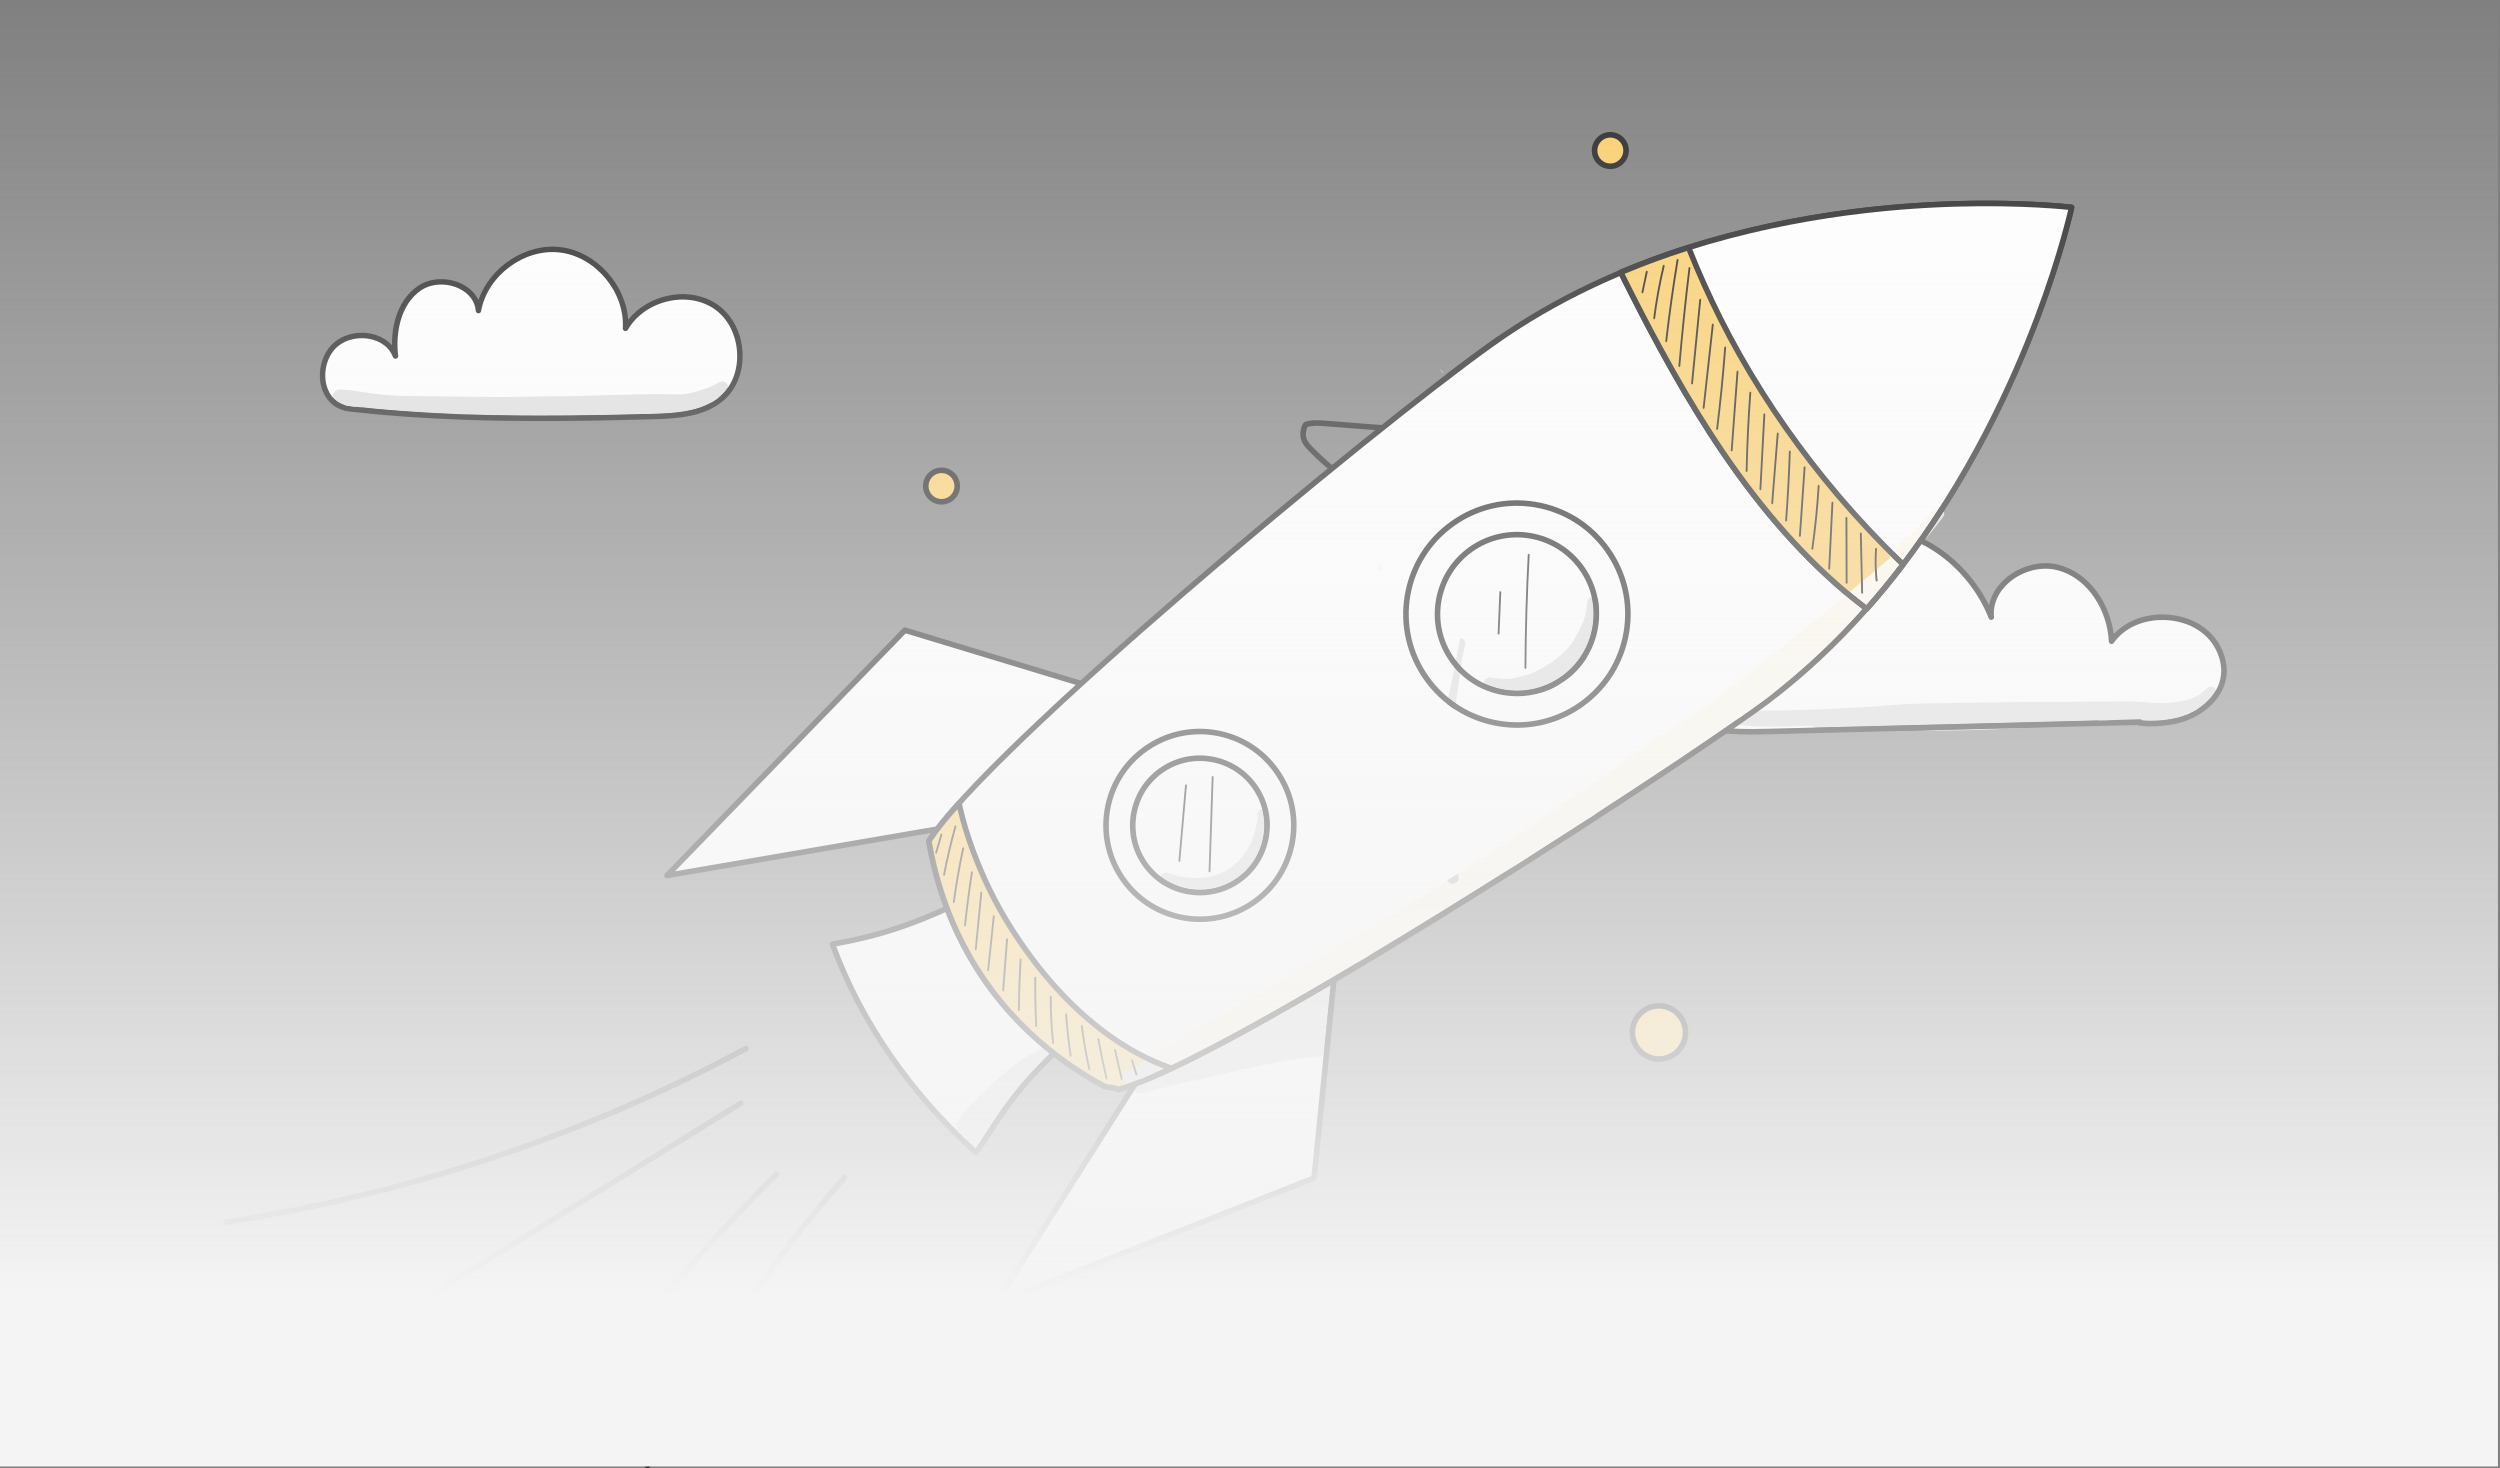 <?xml version="1.0" encoding="UTF-8"?> <svg xmlns="http://www.w3.org/2000/svg" width="378" height="222" viewBox="0 0 378 222" fill="none"><rect x="0" y="0" width="378" height="222" fill="#808080" stroke="none"/><path d="M97.902 222L97.704 221.951C97.499 221.842 97.42 221.587 97.528 221.38C105.786 205.757 115.836 191.059 127.398 177.694C127.549 177.518 127.816 177.498 127.993 177.651C128.169 177.804 128.189 178.07 128.036 178.247C116.517 191.564 106.504 206.209 98.276 221.775C98.2 221.918 98.053 222 97.902 222Z" fill="#292929"></path><path d="M87.385 213.695C87.302 213.695 87.219 213.67 87.145 213.619C86.953 213.487 86.905 213.223 87.038 213.031C95.901 200.236 106.013 188.208 117.095 177.279C117.262 177.116 117.528 177.118 117.693 177.283C117.857 177.45 117.855 177.717 117.688 177.881C106.644 188.772 96.565 200.761 87.733 213.512C87.651 213.631 87.519 213.695 87.385 213.695Z" fill="#292929"></path><path d="M34.246 185.207C34.041 185.207 33.862 185.058 33.829 184.848C33.794 184.618 33.951 184.402 34.182 184.367C61.684 180.107 88.07 171.29 112.608 158.159C112.814 158.049 113.07 158.126 113.181 158.332C113.291 158.538 113.213 158.794 113.007 158.904C88.385 172.08 61.908 180.928 34.311 185.202L34.246 185.207Z" fill="#292929"></path><path d="M36.954 213.695C36.812 213.695 36.675 213.624 36.594 213.495C36.471 213.296 36.533 213.036 36.731 212.913L111.782 166.45C111.98 166.326 112.24 166.388 112.364 166.587C112.487 166.785 112.425 167.045 112.227 167.168L37.176 213.632L36.954 213.695Z" fill="#292929"></path><path d="M139.972 73.491C139.972 72.174 141.039 71.107 142.355 71.107C143.671 71.107 144.739 72.174 144.739 73.491C144.739 74.807 143.671 75.873 142.355 75.873C141.039 75.873 139.972 74.807 139.972 73.491Z" fill="#FBCE6C"></path><path d="M142.356 71.53C141.274 71.53 140.395 72.41 140.395 73.491C140.395 74.571 141.274 75.451 142.356 75.451C143.437 75.451 144.316 74.571 144.316 73.491C144.316 72.41 143.437 71.53 142.356 71.53ZM142.356 76.296C140.809 76.296 139.55 75.037 139.55 73.491C139.55 71.943 140.809 70.685 142.356 70.685C143.903 70.685 145.161 71.943 145.161 73.491C145.161 75.037 143.903 76.296 142.356 76.296Z" fill="#292929"></path><path d="M241.097 22.761C241.097 21.445 242.163 20.378 243.478 20.378C244.795 20.378 245.863 21.445 245.863 22.761C245.863 24.077 244.795 25.144 243.478 25.144C242.163 25.144 241.097 24.077 241.097 22.761Z" fill="#FBCE6C"></path><path d="M243.48 20.801C242.399 20.801 241.52 21.68 241.52 22.761C241.52 23.842 242.399 24.722 243.48 24.722C244.562 24.722 245.442 23.842 245.442 22.761C245.442 21.68 244.562 20.801 243.48 20.801ZM243.48 25.567C241.934 25.567 240.675 24.308 240.675 22.761C240.675 21.214 241.934 19.956 243.48 19.956C245.028 19.956 246.286 21.214 246.286 22.761C246.286 24.308 245.028 25.567 243.48 25.567Z" fill="#292929"></path><path d="M246.819 156.104C246.819 153.885 248.617 152.087 250.836 152.087C253.055 152.087 254.853 153.885 254.853 156.104C254.853 158.323 253.055 160.121 250.836 160.121C248.617 160.121 246.819 158.323 246.819 156.104Z" fill="#FBCE6C"></path><path d="M250.837 152.51C248.855 152.51 247.242 154.122 247.242 156.105C247.242 158.087 248.855 159.699 250.837 159.699C252.819 159.699 254.431 158.087 254.431 156.105C254.431 154.122 252.819 152.51 250.837 152.51ZM250.837 160.545C248.388 160.545 246.397 158.553 246.397 156.105C246.397 153.656 248.388 151.665 250.837 151.665C253.284 151.665 255.276 153.656 255.276 156.105C255.276 158.553 253.284 160.545 250.837 160.545Z" fill="#292929"></path><path d="M323.567 109.189C304.753 109.664 285.94 110.138 267.126 110.612C261.911 110.744 256.153 110.695 252.224 107.326C247.763 103.502 247.716 95.796 252.129 91.938C256.542 88.081 264.362 88.994 267.742 93.762C267.633 86.051 275.547 79.637 283.42 79.93C291.292 80.222 298.239 86.118 301.082 93.316C300.527 88.471 306.368 84.542 311.181 85.806C315.993 87.07 319.062 92.082 319.269 96.952C322.804 91.917 331.803 92.173 335.056 97.401C335.922 98.79 336.404 100.438 336.237 102.056C335.882 105.509 332.633 108.131 329.191 108.96C325.749 109.789 322.133 109.214 323.567 109.189Z" fill="white"></path><path d="M258.917 89.955C256.432 89.955 254.114 90.764 252.407 92.256C250.4 94.01 249.257 96.697 249.272 99.627C249.286 102.57 250.461 105.259 252.499 107.005C256.218 110.192 261.534 110.331 267.116 110.19L323.43 108.77L323.56 108.767C323.685 108.759 323.821 108.829 323.9 108.93C324.833 109.014 326.956 109.063 329.092 108.549C332.081 107.828 335.46 105.475 335.817 102.012C335.965 100.58 335.567 99.021 334.698 97.623C333.243 95.287 330.458 93.84 327.25 93.75C324.043 93.665 321.192 94.949 319.615 97.195C319.511 97.343 319.325 97.409 319.15 97.358C318.977 97.307 318.855 97.151 318.847 96.97C318.661 92.592 315.931 87.491 311.073 86.215C308.674 85.584 305.806 86.318 303.768 88.083C302.115 89.516 301.288 91.406 301.501 93.267C301.525 93.478 301.389 93.674 301.184 93.726C300.978 93.776 300.766 93.669 300.688 93.471C297.744 86.015 290.637 80.621 283.404 80.352C279.362 80.198 275.155 81.879 272.126 84.839C269.526 87.38 268.12 90.546 268.165 93.755C268.167 93.94 268.05 94.106 267.874 94.163C267.698 94.22 267.505 94.158 267.398 94.006C265.859 91.836 263.27 90.39 260.292 90.037C259.831 89.982 259.371 89.955 258.917 89.955ZM264.795 111.069C260.036 111.069 255.337 110.551 251.948 107.647C249.725 105.741 248.442 102.819 248.426 99.631C248.411 96.455 249.659 93.535 251.851 91.62C254.05 89.698 257.161 88.815 260.392 89.198C263.18 89.527 265.659 90.756 267.361 92.618C267.621 89.577 269.078 86.637 271.536 84.235C274.727 81.116 279.176 79.347 283.435 79.507C290.444 79.768 297.332 84.616 300.74 91.506C301.036 90.012 301.89 88.592 303.215 87.445C305.458 85.502 308.626 84.698 311.288 85.397C316.148 86.675 319.038 91.451 319.601 95.871C321.411 93.914 324.203 92.813 327.272 92.905C330.767 93.003 333.81 94.599 335.415 97.177C336.383 98.733 336.825 100.481 336.657 102.099C336.258 105.971 332.559 108.583 329.29 109.37C327.067 109.906 323.954 109.954 323.108 109.624L267.138 111.034C266.359 111.055 265.576 111.069 264.795 111.069Z" fill="#292929"></path><path d="M291.763 110.486C290.97 110.486 290.176 110.481 289.383 110.473L305.972 110.055C305.817 110.063 305.662 110.071 305.507 110.08C300.929 110.352 296.347 110.486 291.763 110.486Z" fill="#DEDEDE"></path><path d="M274.257 110.01C274.158 109.942 274.078 109.85 274.018 109.747C273.01 109.778 272.001 109.806 270.992 109.822C269.904 109.852 268.813 109.881 267.723 109.881C266.195 109.881 264.668 109.825 263.151 109.637C263.141 109.638 263.132 109.638 263.124 109.638C263.055 109.638 262.989 109.632 262.924 109.621C263.865 108.966 264.723 108.362 265.49 107.816C265.667 107.689 265.844 107.561 266.021 107.434C266.511 107.447 267.003 107.452 267.494 107.452C270.096 107.452 272.701 107.295 275.302 107.239C277.799 107.095 280.299 107.01 282.796 106.855C284.952 106.709 287.105 106.492 289.266 106.408C295.43 106.272 301.596 106.197 307.762 106.115C308.702 106.129 309.642 106.134 310.582 106.134C312.366 106.134 314.15 106.115 315.934 106.095C317.718 106.076 319.501 106.058 321.284 106.058C321.572 106.058 321.861 106.058 322.149 106.059C323.706 106.064 325.254 106.32 326.807 106.32C327.038 106.32 327.268 106.315 327.499 106.301C329.129 106.256 330.927 105.83 331.735 105.464C332.975 104.85 332.908 104.705 333.787 104.042L333.801 104.027C333.944 103.877 334.128 103.809 334.312 103.809C334.639 103.809 334.966 104.021 335.064 104.346C334.353 105.607 333.224 106.631 331.963 107.377C331.54 107.583 331.096 107.76 330.641 107.912C330.638 107.958 330.631 108.004 330.62 108.049C330.111 108.26 329.596 108.427 329.093 108.549C327.681 108.889 326.274 108.983 325.213 108.983C324.67 108.983 324.217 108.957 323.901 108.929C323.826 108.834 323.7 108.765 323.581 108.765C323.575 108.765 323.568 108.766 323.561 108.766L323.431 108.77L318.73 108.888C318.266 108.886 317.802 108.881 317.338 108.877C317.337 108.893 317.337 108.908 317.336 108.923L274.257 110.01Z" fill="#DEDEDE"></path><path d="M289.382 110.474C287.549 110.455 285.715 110.415 283.882 110.353C280.815 110.25 277.737 110.382 274.676 110.132C274.668 110.133 274.659 110.133 274.651 110.133C274.5 110.133 274.366 110.086 274.255 110.01L317.334 108.923C317.323 109.092 317.259 109.256 317.13 109.378C316.925 109.602 316.618 109.598 316.337 109.607C315.398 109.652 314.459 109.697 313.52 109.739C311.004 109.842 308.486 109.925 305.971 110.056L289.382 110.474ZM324.552 109.588C324.419 109.588 324.29 109.567 324.171 109.493C323.935 109.363 323.824 109.109 323.828 108.859C323.364 108.869 322.918 108.873 322.499 108.876C321.699 108.888 320.899 108.893 320.099 108.893C319.642 108.893 319.185 108.891 318.728 108.888L323.429 108.77L323.559 108.767C323.566 108.767 323.573 108.766 323.579 108.766C323.698 108.766 323.824 108.834 323.899 108.93C324.215 108.958 324.668 108.983 325.212 108.983C326.273 108.983 327.679 108.889 329.092 108.549C329.595 108.427 330.109 108.26 330.618 108.049C330.581 108.191 330.496 108.324 330.351 108.427C330.023 108.652 329.588 108.683 329.215 108.815C328.342 109.037 327.465 109.251 326.572 109.371C326.06 109.44 325.547 109.503 325.034 109.55C324.876 109.557 324.711 109.588 324.552 109.588ZM331.961 107.378C333.222 106.631 334.351 105.607 335.063 104.346C335.083 104.413 335.093 104.486 335.091 104.563C335.087 105.05 334.612 105.324 334.321 105.66C333.661 106.384 332.855 106.944 331.961 107.378Z" fill="#292929"></path><path d="M223.658 215.03C234.455 215.197 245.259 214.934 256.034 214.242C257.434 214.152 258.872 214.045 260.131 213.426C263.319 211.86 264.049 206.959 261.609 204.377C259.169 201.795 254.465 202.084 252.179 204.803C251.963 200.815 248.868 196.901 244.884 196.625C242.335 196.448 239.841 197.725 238.069 199.566C236.297 201.407 235.158 203.764 234.249 206.152C233.945 204.454 232.23 203.274 230.512 203.114C228.794 202.955 227.103 203.614 225.59 204.442C223.531 205.571 221.566 207.163 220.796 209.381C220.026 211.598 220.844 214.987 223.658 215.03Z" fill="white"></path><path d="M223.665 214.607C234.405 214.774 245.287 214.509 256.007 213.82C257.282 213.739 258.726 213.646 259.944 213.047C261.29 212.386 262.237 211.037 262.541 209.345C262.861 207.574 262.398 205.825 261.302 204.667C260.266 203.57 258.695 202.971 257.003 203.018C255.224 203.069 253.542 203.838 252.501 205.074C252.39 205.208 252.209 205.258 252.045 205.203C251.88 205.148 251.766 204.998 251.756 204.826C251.539 200.784 248.442 197.294 244.855 197.046C242.641 196.892 240.216 197.943 238.373 199.859C236.501 201.804 235.397 204.324 234.645 206.302C234.577 206.48 234.398 206.589 234.21 206.573C234.022 206.554 233.867 206.413 233.834 206.226C233.553 204.655 231.892 203.666 230.473 203.535C229.105 203.406 227.617 203.813 225.793 204.812C223.364 206.143 221.818 207.727 221.196 209.519C220.733 210.851 220.914 212.502 221.637 213.534C222.126 214.233 222.808 214.594 223.665 214.607ZM229.898 215.501C227.812 215.501 225.729 215.484 223.652 215.453C222.525 215.435 221.589 214.939 220.944 214.018C220.077 212.778 219.851 210.814 220.397 209.242C221.09 207.246 222.769 205.506 225.387 204.072C227.365 202.988 229.005 202.55 230.551 202.694C231.967 202.825 233.516 203.626 234.266 204.964C235.031 203.114 236.107 200.995 237.764 199.274C239.778 197.18 242.451 196.032 244.914 196.202C248.636 196.461 251.881 199.813 252.506 203.867C253.686 202.829 255.27 202.222 256.978 202.173C258.912 202.117 260.714 202.814 261.917 204.086C263.195 205.44 263.739 207.461 263.373 209.495C263.02 211.454 261.906 213.024 260.317 213.806C258.948 214.478 257.348 214.581 256.061 214.663C247.393 215.221 238.618 215.501 229.898 215.501Z" fill="#292929"></path><path d="M228.808 214.654C227.091 214.649 225.375 214.633 223.665 214.607C223.32 214.602 223.004 214.541 222.718 214.423C222.343 214.011 222.273 213.316 222.725 212.891C222.928 212.689 223.205 212.57 223.492 212.57H223.498C224.033 212.544 224.567 212.517 225.101 212.504C226.707 212.451 228.314 212.392 229.921 212.371C233.267 212.176 236.605 211.904 239.955 211.801C240.423 211.774 240.891 211.765 241.36 211.765C242.191 211.765 243.023 211.793 243.855 211.796C244.676 211.794 245.496 211.763 246.317 211.763C246.679 211.763 247.042 211.769 247.403 211.787C247.843 211.81 248.282 211.82 248.721 211.82C250.538 211.82 252.355 211.647 254.166 211.518C254.803 211.506 259.386 210.628 260.062 210.158C260.795 209.756 260.99 209.254 261.33 208.809L261.376 208.746C261.459 208.6 261.576 208.477 261.724 208.381C261.864 208.294 262.022 208.253 262.181 208.253C262.339 208.253 262.498 208.294 262.639 208.366C262.632 208.689 262.601 209.017 262.541 209.345C262.394 210.163 262.096 210.901 261.676 211.519C261.512 211.646 261.352 211.761 261.193 211.869C261.216 211.933 261.234 211.999 261.244 212.067C260.871 212.474 260.435 212.806 259.944 213.047C258.726 213.646 257.282 213.739 256.007 213.82C255.719 213.839 255.43 213.857 255.141 213.875C255.121 213.829 255.104 213.781 255.09 213.733C254.437 213.824 253.753 213.915 253.033 214C250.724 214.131 248.41 214.243 246.092 214.335C245.504 214.335 244.915 214.337 244.326 214.347C243.082 214.327 241.839 214.24 240.593 214.24C240.265 214.24 239.936 214.246 239.609 214.261C236.823 214.27 234.048 214.488 231.266 214.605C230.446 214.634 229.627 214.646 228.808 214.654Z" fill="#DEDEDE"></path><path d="M223.464 214.76C223.159 214.76 222.902 214.625 222.718 214.423C223.004 214.54 223.321 214.602 223.665 214.607C225.375 214.633 227.091 214.649 228.808 214.653C227.038 214.672 225.268 214.67 223.499 214.759C223.487 214.759 223.476 214.76 223.464 214.76ZM255.963 214.424C255.58 214.424 255.283 214.186 255.141 213.874C255.431 213.857 255.719 213.839 256.007 213.82C257.282 213.739 258.726 213.646 259.944 213.046C260.435 212.805 260.871 212.473 261.244 212.067C261.271 212.256 261.238 212.462 261.12 212.668C260.793 213.124 260.236 213.366 259.733 213.588C258.622 214.062 257.414 214.229 256.226 214.388C256.135 214.412 256.047 214.424 255.963 214.424ZM247.889 214.336C247.614 214.336 247.339 214.335 247.065 214.335C246.791 214.334 246.517 214.335 246.244 214.335H246.092C248.41 214.243 250.724 214.131 253.033 214C251.862 214.138 250.592 214.259 249.2 214.331C248.763 214.335 248.326 214.336 247.889 214.336ZM261.677 211.519C262.096 210.9 262.394 210.163 262.541 209.345C262.601 209.016 262.633 208.689 262.64 208.365C262.907 208.503 263.112 208.756 263.132 209.073C263.16 209.2 263.155 209.325 263.115 209.451L263.112 209.455L263.101 209.507C262.902 210.277 262.343 210.912 261.773 211.444C261.741 211.469 261.708 211.495 261.677 211.519Z" fill="#292929"></path><path d="M197.699 64.544C197.566 64.814 197.338 65.512 197.513 66.165C197.66 66.72 198.083 67.184 198.541 67.65C199.869 69.002 201.303 70.273 202.805 71.427C204.379 72.636 206.741 74.182 209.068 73.628C209.983 73.411 210.907 72.851 211.817 71.964C212.687 71.115 213.236 70.282 213.497 69.417C213.798 68.417 213.656 67.352 213.129 66.639C212.262 65.469 210.523 65.24 208.961 65.118L200.485 64.455C199.551 64.382 198.587 64.306 197.699 64.544ZM208.061 74.59C205.827 74.59 203.744 73.214 202.29 72.097C200.757 70.919 199.293 69.623 197.938 68.243C197.42 67.714 196.897 67.135 196.696 66.382C196.41 65.312 196.864 64.198 197.101 63.913L197.3 63.78C198.384 63.443 199.535 63.533 200.551 63.612L209.027 64.275C210.775 64.412 212.73 64.68 213.808 66.136C214.502 67.074 214.688 68.391 214.306 69.66C214.003 70.666 213.383 71.618 212.407 72.569C211.387 73.564 210.329 74.197 209.263 74.45C208.86 74.547 208.458 74.59 208.061 74.59Z" fill="#292929"></path><path d="M168.681 104.946L136.818 95.284L100.85 132.378L153.835 123.271L168.681 104.946Z" fill="white"></path><path d="M136.943 95.764L102.057 131.742L153.608 122.881L167.96 105.168L136.943 95.764ZM100.851 132.8C100.696 132.8 100.551 132.715 100.478 132.575C100.392 132.414 100.42 132.215 100.548 132.084L136.516 94.99C136.626 94.876 136.79 94.834 136.942 94.881L168.805 104.542C168.94 104.583 169.045 104.688 169.087 104.822C169.128 104.957 169.1 105.103 169.011 105.212L154.165 123.537C154.1 123.616 154.009 123.67 153.908 123.687L100.923 132.795L100.851 132.8Z" fill="#292929"></path><path d="M202.016 144.98L198.687 178.109L150.617 197.054L179.392 151.642L202.016 144.98Z" fill="white"></path><path d="M179.662 152.001L151.666 196.185L198.29 177.81L201.531 145.562L179.662 152.001ZM150.615 197.476C150.492 197.476 150.372 197.422 150.29 197.323C150.173 197.182 150.16 196.982 150.258 196.828L179.034 151.415C179.089 151.328 179.174 151.264 179.272 151.236L201.895 144.574C202.031 144.535 202.176 144.564 202.284 144.654C202.393 144.744 202.449 144.882 202.435 145.021L199.106 178.151C199.09 178.308 198.988 178.444 198.84 178.501L150.77 197.447L150.615 197.476Z" fill="#292929"></path><path d="M161.445 157.384C152.833 165.002 150.795 169.736 147.577 174.293C137.537 165.141 130.184 154.515 125.863 142.759C134.407 141.291 139.92 138.935 146.456 135.84C151.127 143.588 156.909 150.499 161.445 157.384Z" fill="white"></path><path d="M126.436 143.087C130.689 154.413 137.775 164.692 147.507 173.655C148.091 172.809 148.641 171.958 149.218 171.063C151.599 167.372 154.293 163.196 160.892 157.311C159.066 154.562 157.075 151.845 154.971 148.974C152.026 144.955 148.983 140.805 146.293 136.384C140.177 139.272 134.74 141.607 126.436 143.087ZM147.578 174.715C147.473 174.715 147.371 174.676 147.293 174.605C137.14 165.349 129.796 154.684 125.467 142.904C125.424 142.787 125.434 142.655 125.498 142.547C125.561 142.438 125.668 142.363 125.792 142.342C134.433 140.859 139.954 138.451 146.276 135.458C146.472 135.365 146.707 135.435 146.818 135.621C149.538 140.132 152.646 144.373 155.652 148.474C157.84 151.46 159.908 154.28 161.799 157.151C161.914 157.327 161.884 157.561 161.726 157.7C155.015 163.637 152.312 167.825 149.929 171.521C149.257 172.562 148.622 173.546 147.922 174.536C147.853 174.635 147.743 174.699 147.623 174.713L147.578 174.715Z" fill="#292929"></path><path d="M144.661 140.851C147.012 145.921 150.194 150.559 154.088 154.556C157.706 158.269 161.926 161.494 166.6 164.033C167.841 164.707 167.763 164.151 169.069 164.73C184.525 160.744 247.288 120.281 265.243 107.472C302.68 80.764 313.228 31.357 313.228 31.357C313.228 31.357 263.078 25.253 225.641 51.961C206.91 65.324 149.128 113.389 140.446 127.171C141.249 131.953 142.67 136.557 144.661 140.851Z" fill="white"></path><path d="M140.89 127.26C141.691 131.942 143.088 136.454 145.045 140.674C147.389 145.73 150.534 150.301 154.391 154.26C158.044 158.01 162.221 161.173 166.802 163.661C167.367 163.969 167.591 163.981 167.874 163.997C168.154 164.013 168.495 164.033 169.102 164.284C184.432 160.185 246.753 120.144 264.999 107.128C284.255 93.39 296.229 73.504 302.882 59.241C309.319 45.441 312.155 34.102 312.71 31.726C310.283 31.479 298.639 30.47 283.496 32.066C267.844 33.716 245.144 38.567 225.887 52.305C206.73 65.971 149.816 113.373 140.89 127.26ZM169.069 165.152L168.898 165.116C168.345 164.87 168.092 164.856 167.827 164.841C167.484 164.821 167.13 164.801 166.399 164.404C161.742 161.875 157.498 158.661 153.786 154.851C149.862 150.823 146.662 146.172 144.278 141.029C142.268 136.693 140.839 132.054 140.03 127.24C140.012 127.138 140.033 127.033 140.089 126.945C148.772 113.162 206.138 65.356 225.396 51.617C244.809 37.767 267.67 32.883 283.429 31.223C300.497 29.427 313.153 30.922 313.279 30.938C313.398 30.952 313.504 31.015 313.572 31.112C313.641 31.208 313.667 31.329 313.641 31.445C313.615 31.569 310.911 44.024 303.658 59.577C296.96 73.939 284.903 93.966 265.489 107.816C248.296 120.082 185.034 161.049 169.175 165.138L169.069 165.152Z" fill="#292929"></path><path d="M167.57 156.474C161.521 152.094 156.531 146.192 152.594 139.879C150.388 136.34 148.587 132.61 147.139 128.7C146.392 126.684 145.741 124.626 145.244 122.534C145.158 122.173 145.077 121.81 144.997 121.446C142.962 123.71 141.404 125.65 140.446 127.171C141.249 131.953 142.67 136.557 144.661 140.851C147.012 145.921 150.194 150.559 154.088 154.556C157.706 158.269 161.926 161.494 166.6 164.033C167.841 164.707 167.763 164.151 169.069 164.73C171.044 164.22 173.793 163.114 177.121 161.548C173.709 160.334 170.504 158.6 167.57 156.474Z" fill="#FBCE6C"></path><path d="M140.89 127.26C141.691 131.942 143.088 136.454 145.045 140.674C147.389 145.73 150.534 150.302 154.391 154.261C158.044 158.01 162.221 161.174 166.802 163.661C167.367 163.969 167.591 163.981 167.874 163.998C168.154 164.014 168.495 164.033 169.102 164.284C170.794 163.832 173.12 162.928 176.027 161.592C173.006 160.419 170.082 158.815 167.322 156.817C161.678 152.729 156.603 147.105 152.236 140.103C150.072 136.633 148.224 132.846 146.743 128.846C145.93 126.652 145.305 124.619 144.834 122.632C144.811 122.535 144.788 122.438 144.766 122.342C143.028 124.309 141.726 125.961 140.89 127.26ZM169.069 165.153L168.898 165.116C168.345 164.87 168.092 164.856 167.827 164.842C167.484 164.821 167.13 164.801 166.399 164.404C161.742 161.875 157.498 158.661 153.786 154.851C149.862 150.823 146.662 146.173 144.278 141.029C142.268 136.693 140.839 132.054 140.03 127.24C140.012 127.138 140.033 127.033 140.089 126.946C141.028 125.455 142.574 123.51 144.684 121.164C144.79 121.046 144.953 120.998 145.106 121.038C145.26 121.079 145.377 121.202 145.411 121.357C145.49 121.718 145.571 122.078 145.656 122.436C146.12 124.39 146.734 126.391 147.535 128.553C148.997 132.498 150.819 136.233 152.953 139.656C157.261 146.565 162.263 152.109 167.817 156.132C170.803 158.294 173.98 159.982 177.263 161.149C177.425 161.207 177.535 161.356 177.544 161.527C177.552 161.698 177.456 161.857 177.302 161.93C173.833 163.563 171.099 164.644 169.175 165.139L169.069 165.153Z" fill="#292929"></path><path d="M250.901 52.473C253.305 56.897 255.833 61.25 258.561 65.471C261.282 69.678 264.202 73.757 267.393 77.624C270.541 81.438 273.953 85.044 277.688 88.339C279.156 89.635 280.678 90.87 282.243 92.056C305.993 65.241 313.226 31.357 313.226 31.357C313.226 31.357 278.356 27.114 245.063 41.188C246.95 44.983 248.881 48.754 250.901 52.473Z" fill="white"></path><path d="M251.274 52.272C253.894 57.097 256.394 61.339 258.917 65.242C261.822 69.735 264.701 73.697 267.72 77.355C270.994 81.323 274.442 84.912 277.968 88.023C279.277 89.178 280.696 90.341 282.188 91.482C294.261 77.753 301.928 62.186 306.243 51.511C310.336 41.386 312.263 33.642 312.71 31.726C310.739 31.524 302.677 30.817 291.634 31.418C280.016 32.049 262.646 34.297 245.644 41.404C247.708 45.547 249.502 49.01 251.274 52.272ZM282.244 92.479C282.155 92.479 282.066 92.451 281.989 92.394C280.367 91.163 278.825 89.906 277.409 88.656C273.85 85.516 270.371 81.895 267.068 77.893C264.029 74.209 261.131 70.221 258.207 65.7C255.672 61.779 253.162 57.519 250.531 52.676C248.697 49.3 246.84 45.709 244.686 41.377C244.634 41.273 244.627 41.151 244.668 41.042C244.709 40.933 244.793 40.845 244.9 40.8C262.154 33.506 279.823 31.213 291.608 30.573C304.375 29.881 313.191 30.927 313.278 30.938C313.396 30.952 313.503 31.015 313.571 31.112C313.64 31.208 313.665 31.329 313.64 31.446C313.623 31.531 311.769 40.088 307.034 51.809C302.662 62.628 294.869 78.44 282.561 92.337C282.478 92.431 282.362 92.479 282.244 92.479Z" fill="#292929"></path><path d="M282.252 79.764C279.316 76.624 276.528 73.346 273.898 69.945C271.252 66.523 268.756 62.984 266.444 59.328C264.152 55.701 262.023 51.968 260.102 48.132C258.35 44.632 256.748 41.056 255.303 37.419C251.899 38.501 248.473 39.748 245.063 41.189C246.95 44.984 248.881 48.755 250.901 52.474C253.305 56.898 255.833 61.25 258.561 65.471C261.282 69.679 264.202 73.757 267.393 77.624C270.541 81.439 273.953 85.045 277.688 88.34C279.156 89.635 280.678 90.871 282.243 92.057C284.191 89.858 286.022 87.61 287.752 85.339C285.861 83.537 284.032 81.667 282.252 79.764Z" fill="#FBCE6C"></path><path d="M245.644 41.404C247.708 45.547 249.502 49.01 251.274 52.272C253.894 57.097 256.394 61.339 258.917 65.242C261.822 69.735 264.701 73.697 267.72 77.355C270.994 81.323 274.442 84.912 277.968 88.023C279.277 89.178 280.696 90.341 282.188 91.482C283.868 89.57 285.548 87.522 287.187 85.383C285.501 83.765 283.782 82.018 281.945 80.053C279.018 76.924 276.198 73.61 273.564 70.203C270.86 66.706 268.344 63.122 266.089 59.553C263.728 55.818 261.587 52.04 259.725 48.32C258.035 44.944 256.465 41.454 255.057 37.941C251.82 38.981 248.657 40.144 245.644 41.404ZM282.244 92.479C282.155 92.479 282.066 92.451 281.989 92.394C280.366 91.163 278.825 89.906 277.409 88.656C273.85 85.516 270.371 81.895 267.068 77.893C264.028 74.209 261.131 70.221 258.207 65.7C255.672 61.779 253.162 57.519 250.531 52.676C248.697 49.3 246.84 45.71 244.686 41.377C244.634 41.273 244.627 41.151 244.668 41.043C244.709 40.933 244.793 40.845 244.9 40.8C248.177 39.414 251.635 38.141 255.176 37.016C255.387 36.949 255.615 37.056 255.696 37.263C257.132 40.877 258.742 44.47 260.48 47.942C262.329 51.636 264.457 55.391 266.803 59.102C269.044 62.649 271.544 66.209 274.233 69.686C276.851 73.072 279.653 76.366 282.562 79.476C284.488 81.535 286.281 83.353 288.044 85.033C288.199 85.182 288.219 85.424 288.089 85.595C286.28 87.969 284.42 90.237 282.561 92.337C282.478 92.431 282.362 92.479 282.244 92.479Z" fill="#292929"></path><path d="M219.616 79.187C227.159 73.805 237.635 75.558 243.017 83.101C248.398 90.643 246.645 101.12 239.102 106.502C231.559 111.882 221.083 110.13 215.702 102.587C210.32 95.044 212.073 84.568 219.616 79.187Z" fill="white"></path><path d="M229.325 76.486C225.949 76.486 222.665 77.53 219.862 79.53C216.305 82.067 213.951 85.837 213.229 90.146C212.509 94.454 213.509 98.785 216.046 102.342C218.583 105.898 222.353 108.253 226.662 108.973C230.97 109.695 235.302 108.695 238.858 106.157C242.413 103.62 244.769 99.85 245.49 95.542C246.21 91.233 245.21 86.902 242.673 83.346C240.136 79.789 236.366 77.435 232.058 76.713C231.146 76.561 230.232 76.486 229.325 76.486ZM229.397 110.047C228.442 110.047 227.482 109.968 226.522 109.807C221.991 109.049 218.026 106.572 215.359 102.832C212.691 99.093 211.638 94.538 212.396 90.007C213.154 85.475 215.631 81.51 219.371 78.843C223.111 76.175 227.665 75.121 232.197 75.88C236.728 76.638 240.693 79.115 243.361 82.855C246.029 86.595 247.081 91.15 246.323 95.681C245.565 100.212 243.088 104.177 239.347 106.845C236.401 108.948 232.946 110.047 229.397 110.047Z" fill="#292929"></path><path d="M222.385 83.068C227.784 79.217 235.283 80.471 239.135 85.87C242.986 91.268 241.733 98.767 236.334 102.619C230.935 106.471 223.436 105.217 219.584 99.817C215.733 94.418 216.987 86.92 222.385 83.068Z" fill="white"></path><path d="M222.63 83.412C220.112 85.21 218.443 87.88 217.933 90.933C217.422 93.985 218.131 97.053 219.928 99.572C221.725 102.091 224.396 103.76 227.448 104.27C230.499 104.78 233.569 104.072 236.087 102.275C238.607 100.478 240.276 97.807 240.786 94.755C241.296 91.703 240.588 88.634 238.791 86.115C235.08 80.915 227.831 79.704 222.63 83.412ZM229.386 105.277C228.696 105.277 228.002 105.22 227.309 105.104C224.033 104.556 221.168 102.766 219.24 100.063C217.312 97.36 216.551 94.068 217.099 90.793C217.647 87.518 219.437 84.653 222.14 82.725C227.719 78.743 235.498 80.044 239.478 85.624C241.407 88.328 242.167 91.62 241.619 94.894C241.072 98.169 239.281 101.034 236.578 102.963C234.448 104.483 231.951 105.277 229.386 105.277Z" fill="#292929"></path><path d="M173.18 113.246C179.562 108.693 188.425 110.176 192.977 116.557C197.53 122.939 196.048 131.802 189.667 136.355C183.285 140.908 174.421 139.425 169.868 133.044C165.316 126.662 166.799 117.799 173.18 113.246Z" fill="white"></path><path d="M181.395 111.026C178.552 111.026 175.787 111.906 173.426 113.59C170.432 115.727 168.449 118.901 167.842 122.529C167.235 126.157 168.078 129.804 170.214 132.799C174.624 138.98 183.24 140.421 189.422 136.011C192.417 133.875 194.4 130.7 195.007 127.073C195.613 123.445 194.771 119.798 192.635 116.803C190.499 113.808 187.324 111.825 183.696 111.218C182.928 111.09 182.158 111.026 181.395 111.026ZM181.444 139.411C176.877 139.412 172.375 137.283 169.526 133.289C167.258 130.111 166.364 126.24 167.009 122.39C167.653 118.539 169.758 115.169 172.936 112.902C176.115 110.635 179.985 109.741 183.835 110.385C187.686 111.029 191.055 113.134 193.323 116.312C195.59 119.49 196.484 123.362 195.84 127.212C195.196 131.062 193.091 134.432 189.913 136.699C187.345 138.531 184.381 139.411 181.444 139.411Z" fill="#292929"></path><path d="M175.524 116.53C180.092 113.272 186.436 114.333 189.694 118.901C192.953 123.469 191.892 129.813 187.325 133.071C182.757 136.33 176.413 135.268 173.154 130.701C169.896 126.133 170.957 119.789 175.524 116.53Z" fill="white"></path><path d="M181.403 115.062C179.393 115.062 177.438 115.684 175.769 116.875C171.399 119.993 170.38 126.085 173.497 130.456C175.007 132.573 177.252 133.975 179.817 134.404C182.383 134.832 184.961 134.237 187.079 132.727C189.196 131.217 190.598 128.973 191.027 126.407C191.455 123.842 190.86 121.263 189.35 119.146C187.839 117.029 185.595 115.627 183.029 115.198C182.487 115.106 181.943 115.062 181.403 115.062ZM181.446 135.385C180.859 135.385 180.268 135.336 179.678 135.238C176.89 134.772 174.451 133.248 172.809 130.947C169.421 126.196 170.528 119.575 175.278 116.187C177.579 114.546 180.38 113.898 183.169 114.364C185.957 114.83 188.396 116.354 190.038 118.655C191.679 120.956 192.326 123.759 191.86 126.546C191.394 129.334 189.869 131.773 187.568 133.415C185.755 134.709 183.63 135.385 181.446 135.385Z" fill="#292929"></path><path d="M218.284 56.47C218.036 56.323 217.85 56.071 217.798 55.785C217.959 56.015 218.121 56.243 218.284 56.47Z" fill="#DEDEDE"></path><path d="M218.762 56.604C218.735 56.604 218.709 56.603 218.682 56.6C218.842 56.479 219.001 56.357 219.158 56.237C221.516 54.442 223.618 52.885 225.395 51.617C225.599 51.472 225.803 51.327 226.007 51.183C226.175 51.066 226.344 50.95 226.512 50.833C226.494 51.002 226.429 51.167 226.303 51.309C226.085 51.617 225.678 51.714 225.382 51.935C224.781 52.303 224.195 52.693 223.597 53.066C221.893 54.269 221.109 54.853 219.431 56.319C219.218 56.52 218.985 56.604 218.762 56.604Z" fill="#292929"></path><path d="M178.318 130.34H178.305L178.177 130.187L179.183 118.697L179.336 118.569L179.464 118.722L178.458 130.212L178.318 130.34Z" fill="#292929"></path><path d="M182.877 131.928H182.872L182.736 131.783L183.216 117.445L183.357 117.309H183.361L183.497 117.454L183.018 131.792L182.877 131.928Z" fill="#292929"></path><path d="M226.585 95.969H226.579L226.444 95.822L226.707 89.505C226.71 89.428 226.773 89.37 226.854 89.37L226.988 89.517L226.726 95.834L226.585 95.969Z" fill="#292929"></path><path d="M230.644 101.158L230.504 101.016C230.533 95.31 230.701 89.529 231.003 83.834L231.151 83.701L231.284 83.849C230.982 89.54 230.814 95.316 230.785 101.018L230.644 101.158Z" fill="#292929"></path><path d="M248.329 44.365L248.3 44.363L248.191 44.195L248.864 41.022L249.031 40.913L249.14 41.079L248.467 44.253L248.329 44.365Z" fill="#292929"></path><path d="M250.109 48.298L250.091 48.297L249.969 48.139C250.308 45.452 250.799 42.753 251.429 40.118L251.598 40.014L251.702 40.183C251.075 42.809 250.586 45.498 250.248 48.175L250.109 48.298Z" fill="#292929"></path><path d="M251.929 51.753L251.913 51.752L251.789 51.596C252.258 47.483 252.839 43.33 253.515 39.251L253.677 39.136L253.793 39.297C253.117 43.371 252.537 47.519 252.069 51.628L251.929 51.753Z" fill="#292929"></path><path d="M253.912 55.511H253.898L253.771 55.358C254.194 50.416 254.712 45.411 255.309 40.482L255.466 40.359L255.589 40.516C254.991 45.442 254.474 50.443 254.051 55.382L253.912 55.511Z" fill="#292929"></path><path d="M255.832 58.147L255.818 58.146L255.691 57.992L256.937 45.279L257.091 45.153L257.217 45.307L255.972 58.02L255.832 58.147Z" fill="#292929"></path><path d="M257.585 61.839L257.569 61.838L257.444 61.683L258.841 49.03L258.996 48.905L259.121 49.06L257.724 61.714L257.585 61.839Z" fill="#292929"></path><path d="M259.623 65.03L259.605 65.029L259.482 64.872C259.99 60.773 260.403 56.609 260.711 52.495L260.863 52.366L260.992 52.517C260.684 56.635 260.27 60.803 259.762 64.907L259.623 65.03Z" fill="#292929"></path><path d="M261.829 68.281H261.818L261.688 68.13L262.573 56.148L262.724 56.018L262.854 56.169L261.969 68.151L261.829 68.281Z" fill="#292929"></path><path d="M264.086 71.396H264.083L263.945 71.252C264.03 67.288 264.22 63.278 264.51 59.331L264.66 59.201L264.791 59.352C264.502 63.294 264.312 67.3 264.227 71.258L264.086 71.396Z" fill="#292929"></path><path d="M266.168 74.142H266.161L266.028 73.994L266.631 62.61L266.779 62.477L266.912 62.625L266.31 74.009L266.168 74.142Z" fill="#292929"></path><path d="M267.952 76.26L267.94 76.259L267.812 76.107L268.658 65.499L268.81 65.37L268.938 65.522L268.092 76.13L267.952 76.26Z" fill="#292929"></path><path d="M270.058 78.875H270.047L269.917 78.724C270.18 75.252 270.369 71.725 270.479 68.242L270.624 68.105L270.761 68.251C270.65 71.738 270.461 75.269 270.198 78.746L270.058 78.875Z" fill="#292929"></path><path d="M272.142 81.197L272.133 81.196L272.002 81.046L272.72 70.606L272.87 70.475L273.002 70.626L272.282 81.065L272.142 81.197Z" fill="#292929"></path><path d="M274.018 83.138L273.998 83.137L273.879 82.977C274.328 79.825 274.653 76.614 274.844 73.434C274.848 73.356 274.905 73.293 274.993 73.302L275.125 73.451C274.933 76.638 274.608 79.857 274.158 83.017L274.018 83.138Z" fill="#292929"></path><path d="M276.574 86.165H276.567L276.433 86.018L276.925 75.971L277.072 75.837L277.206 75.985L276.714 86.032L276.574 86.165Z" fill="#292929"></path><path d="M279.211 88.294L279.07 88.154L279.038 78.27L279.178 78.129H279.179L279.32 78.269L279.352 88.152L279.211 88.294Z" fill="#292929"></path><path d="M281.557 89.785L281.416 89.647L281.213 80.654L281.35 80.51C281.432 80.517 281.493 80.569 281.495 80.647L281.698 89.64L281.561 89.785H281.557Z" fill="#292929"></path><path d="M283.747 87.938L283.608 87.812C283.435 86.201 283.405 84.563 283.518 82.945C283.524 82.868 283.587 82.808 283.668 82.814L283.799 82.965C283.688 84.566 283.717 86.187 283.887 87.783L283.762 87.937L283.747 87.938Z" fill="#292929"></path><path d="M141.534 129.094L141.494 129.088L141.399 128.914L142.22 126.108L142.395 126.012L142.49 126.187L141.669 128.993L141.534 129.094Z" fill="#292929"></path><path d="M142.737 132.448L142.711 132.446L142.599 132.281C143.073 129.798 143.659 127.306 144.34 124.877L144.513 124.779L144.611 124.953C143.932 127.375 143.348 129.858 142.876 132.334L142.737 132.448Z" fill="#292929"></path><path d="M144.214 136.574L144.195 136.573L144.074 136.416C144.435 133.669 144.918 130.905 145.508 128.199L145.676 128.091L145.783 128.258C145.194 130.957 144.713 133.713 144.353 136.452L144.214 136.574Z" fill="#292929"></path><path d="M145.906 140.091L145.891 140.09L145.766 139.935C146.054 137.231 146.41 134.5 146.824 131.817L146.985 131.7L147.103 131.86C146.689 134.538 146.333 137.265 146.046 139.965L145.906 140.091Z" fill="#292929"></path><path d="M147.532 143.681L147.518 143.681L147.392 143.526L148.236 134.907L148.391 134.78L148.517 134.935L147.672 143.554L147.532 143.681Z" fill="#292929"></path><path d="M149.403 146.864L149.388 146.863L149.263 146.709L150.129 138.501C150.137 138.424 150.203 138.367 150.283 138.377L150.408 138.531L149.544 146.738L149.403 146.864Z" fill="#292929"></path><path d="M151.676 149.923H151.664L151.535 149.771L152.128 141.976L152.279 141.846L152.409 141.998L151.816 149.794L151.676 149.923Z" fill="#292929"></path><path d="M154.049 152.894L153.909 152.752C153.935 150.198 154.025 147.608 154.179 145.055C154.183 144.977 154.243 144.913 154.328 144.923L154.46 145.071C154.306 147.621 154.216 150.206 154.19 152.755L154.049 152.894Z" fill="#292929"></path><path d="M156.674 155.314L156.533 155.18C156.421 152.729 156.372 150.242 156.388 147.789L156.529 147.649H156.53L156.669 147.79C156.655 150.24 156.703 152.721 156.814 155.168L156.68 155.314H156.674Z" fill="#292929"></path><path d="M159.232 157.873L159.093 157.748C158.841 155.408 158.718 153.027 158.728 150.671L158.869 150.531L159.009 150.672C159.001 153.017 159.122 155.387 159.372 157.717L159.248 157.873L159.232 157.873Z" fill="#292929"></path><path d="M161.886 159.812L161.747 159.692C161.443 157.598 161.209 155.465 161.052 153.349L161.181 153.199L161.332 153.328C161.489 155.437 161.723 157.564 162.025 159.651L161.906 159.811L161.886 159.812Z" fill="#292929"></path><path d="M164.708 161.834L164.571 161.724C164.092 159.552 163.706 157.334 163.426 155.13L163.548 154.974L163.705 155.095C163.985 157.29 164.369 159.5 164.845 161.663L164.738 161.831L164.708 161.834Z" fill="#292929"></path><path d="M167.32 163.236L167.184 163.128C166.711 161.144 166.286 159.119 165.922 157.11L166.036 156.946L166.2 157.06C166.563 159.063 166.987 161.083 167.457 163.063L167.353 163.233L167.32 163.236Z" fill="#292929"></path><path d="M169.604 163.297L169.466 163.188L168.446 158.756L168.552 158.587L168.721 158.693L169.741 163.125L169.635 163.293L169.604 163.297Z" fill="#292929"></path><path d="M171.853 162.597H171.845C171.808 162.595 171.714 162.575 171.672 162.441L171.019 160.334L171.111 160.158L171.288 160.251L171.918 162.284L171.973 162.318L172.001 162.505L171.853 162.597Z" fill="#292929"></path><path d="M184.782 85.221C184.505 84.904 184.55 84.413 184.812 84.113C185.157 84.18 185.51 84.24 185.873 84.294C185.508 84.604 185.146 84.911 184.782 85.221Z" fill="#292929"></path><path d="M208.611 86.358C208.555 85.891 208.494 85.567 208.43 85.341C208.687 85.635 208.728 86.022 208.611 86.358Z" fill="#FFE9B9"></path><path d="M219.782 129.88C219.782 129.88 219.768 129.846 219.75 129.804L219.717 129.724C219.765 129.839 219.782 129.88 219.782 129.88Z" fill="#DEDEDE"></path><path d="M220.125 106.352C219.733 106.084 219.353 105.798 218.985 105.496C219.324 103.89 219.639 102.374 219.929 100.944C220.188 101.247 220.46 101.536 220.745 101.81C220.599 102.94 220.356 104.854 220.125 106.352Z" fill="#DEDEDE"></path><path d="M219.968 107.265C219.564 107.001 219.169 106.72 218.788 106.422C218.854 106.11 218.92 105.8 218.984 105.495C219.352 105.798 219.732 106.083 220.124 106.351C220.079 106.641 220.035 106.915 219.991 107.164C219.984 107.197 219.976 107.231 219.968 107.265Z" fill="#292929"></path><path d="M220.89 100.752C220.629 100.472 220.38 100.177 220.146 99.867C220.381 98.689 220.6 97.571 220.802 96.509H220.812C221.072 96.509 221.329 96.629 221.467 96.879C221.696 97.246 221.475 97.651 221.393 98.03C221.182 98.929 221.022 99.838 220.89 100.752Z" fill="#DEDEDE"></path><path d="M220.745 101.81C220.46 101.536 220.188 101.246 219.929 100.943C220.002 100.58 220.075 100.22 220.145 99.867C220.38 100.176 220.629 100.472 220.89 100.752C220.884 100.797 220.878 100.841 220.872 100.885C220.851 100.989 220.807 101.328 220.745 101.81Z" fill="#292929"></path><path d="M291.047 81.579C291.04 81.576 291.034 81.573 291.027 81.569C292.019 80.152 292.971 78.733 293.882 77.321C293.941 77.429 293.973 77.55 293.971 77.677C293.971 77.859 293.902 78.034 293.783 78.173C293.746 78.223 293.59 78.432 293.526 78.517C292.74 79.569 291.918 80.596 291.047 81.579Z" fill="#DEDEDE"></path><path d="M290.921 81.722C290.958 81.67 290.993 81.621 291.028 81.569C291.035 81.573 291.041 81.576 291.048 81.579C291.006 81.627 290.964 81.675 290.921 81.722Z" fill="#292929"></path><path d="M172.271 165.278C171.932 165.278 171.667 165.116 171.501 164.883L171.897 164.257C178.358 161.842 189.117 156.046 201.19 148.964L200.133 159.479C199.707 159.725 199.16 159.769 198.446 159.806C196.938 159.97 196.172 160.069 194.283 160.387C186.98 161.724 179.787 163.585 172.555 165.242C172.455 165.267 172.361 165.278 172.271 165.278Z" fill="#DEDEDE"></path><path d="M171.501 164.883C171.413 164.759 171.352 164.616 171.322 164.466C171.511 164.4 171.701 164.33 171.897 164.256L171.501 164.883ZM200.133 159.479L201.19 148.964C201.475 148.797 201.759 148.629 202.047 148.461C202.029 148.601 202.013 148.742 201.995 148.884C201.644 150.96 201.341 153.045 201.095 155.138C200.95 156.375 200.822 157.623 200.726 158.873C200.559 159.154 200.363 159.346 200.133 159.479Z" fill="#292929"></path><path d="M177.086 161.086C176.06 160.715 175.046 160.294 174.045 159.823C174.657 159.451 175.266 159.072 175.878 158.698C178.817 156.844 181.798 155.058 184.813 153.33C188.191 151.543 191.547 149.711 194.784 147.676C198.48 145.545 202.063 143.23 205.708 141.016C208.119 139.598 210.586 138.278 212.961 136.799C214.907 135.566 216.864 134.349 218.817 133.127C218.859 133.214 218.914 133.294 218.985 133.363C219.156 133.545 219.379 133.625 219.601 133.625C220.092 133.625 220.585 133.236 220.548 132.682C220.519 132.488 220.486 132.295 220.448 132.103C221.549 131.41 222.647 130.712 223.74 130.007C231.717 124.945 239.354 119.384 247.123 114.015C250.871 111.445 254.716 109.02 258.476 106.468C258.701 106.312 258.927 106.156 259.153 106C264.732 101.67 270.493 97.016 276.231 92.365C277.147 91.576 278.077 90.8 279.01 90.028C279.845 90.724 280.714 91.418 281.609 92.104C277.448 96.772 272.755 101.256 267.485 105.29C266.26 106.179 265.037 107.077 263.784 107.928C263.636 108.053 263.488 108.177 263.339 108.301C258.018 112.033 249.948 117.437 240.682 123.439C239.279 124.255 237.881 125.078 236.531 125.98C234.081 127.581 231.619 129.167 229.187 130.797C221.743 135.508 213.972 140.315 206.526 144.771C206.184 144.946 205.842 145.121 205.499 145.297C205.472 145.347 205.44 145.396 205.402 145.442C194.511 151.937 184.387 157.625 177.086 161.086Z" fill="#FFFAEE"></path><path d="M171.323 164.466C171.322 164.465 171.322 164.465 171.322 164.464C172.968 163.875 174.968 163.027 177.301 161.929C177.455 161.857 177.551 161.697 177.543 161.526C177.534 161.355 177.424 161.206 177.262 161.149C177.203 161.127 177.144 161.106 177.085 161.085C184.387 157.624 194.511 151.936 205.402 145.441C205.087 145.837 204.448 146.116 203.945 146.521C203.14 147.078 202.323 147.613 201.498 148.136C201.708 148.175 201.902 148.279 202.05 148.436C202.049 148.444 202.049 148.451 202.048 148.46C201.76 148.628 201.476 148.797 201.191 148.963C189.117 156.045 178.359 161.841 171.898 164.256C171.702 164.329 171.512 164.399 171.323 164.466ZM199.214 149.545C197.055 150.844 194.863 152.09 192.699 153.378C191.179 154.328 189.632 155.228 188.07 156.104C190.045 155.16 192.001 154.187 193.937 153.111C195.342 152.303 198.175 150.299 198.74 149.912C198.907 149.79 199.063 149.668 199.214 149.545ZM206.526 144.77C213.972 140.314 221.743 135.507 229.187 130.796C228.451 131.291 227.718 131.788 226.988 132.292C223.349 134.801 219.733 137.343 215.912 139.571C213.911 140.78 211.95 142.062 209.848 143.092C208.737 143.644 207.631 144.205 206.526 144.77ZM240.682 123.438C249.948 117.436 258.018 112.032 263.339 108.3C262.717 108.816 262.082 109.316 261.424 109.788C259.051 111.484 256.562 113.013 254.152 114.656C251.268 116.562 248.438 118.55 245.569 120.479C243.982 121.533 242.33 122.481 240.682 123.438ZM267.485 105.289C272.754 101.256 277.448 96.772 281.609 92.103C281.735 92.2 281.862 92.297 281.989 92.393C282.009 92.408 282.029 92.42 282.05 92.432C279.03 95.689 275.701 98.646 272.341 101.547C270.794 102.885 269.138 104.084 267.487 105.287C267.486 105.288 267.485 105.289 267.485 105.289Z" fill="#292929"></path><path d="M170.78 163.747C170.357 163.747 169.949 163.451 169.836 163.032C169.685 162.534 170.012 161.963 170.514 161.837C170.791 161.731 171.078 161.613 171.374 161.484L171.671 162.441C171.713 162.575 171.807 162.595 171.843 162.597H171.851L171.999 162.505L171.971 162.318L171.917 162.284L171.633 161.37C171.837 161.279 172.046 161.183 172.257 161.083C172.427 160.715 172.829 160.549 173.176 160.345C174.114 160.803 175.064 161.219 176.024 161.592C175.562 161.803 175.116 162.004 174.684 162.194C174.67 162.165 174.657 162.135 174.646 162.103C173.905 162.47 173.159 162.825 172.401 163.154C171.839 163.376 171.311 163.574 170.819 163.746C170.806 163.747 170.793 163.747 170.78 163.747Z" fill="#DEDEDE"></path><path d="M171.323 164.465C171.246 164.074 171.382 163.642 171.792 163.413C171.541 163.516 171.288 163.616 171.034 163.711C170.964 163.732 170.893 163.744 170.822 163.746C171.315 163.574 171.842 163.377 172.404 163.154C172.28 163.207 172.154 163.261 172.029 163.314C172.946 163.11 173.862 162.897 174.776 162.679L174.909 162.483C174.817 162.402 174.742 162.304 174.687 162.195C175.119 162.004 175.565 161.803 176.027 161.592C175.067 161.219 174.117 160.803 173.179 160.345C173.209 160.327 173.239 160.309 173.269 160.29C173.529 160.136 173.788 159.98 174.046 159.823C175.048 160.294 176.061 160.715 177.087 161.086C177.145 161.107 177.204 161.128 177.264 161.149C177.425 161.207 177.535 161.356 177.544 161.527C177.552 161.698 177.456 161.857 177.302 161.93C174.97 163.028 172.969 163.876 171.323 164.465Z" fill="#292929"></path><path d="M287.703 84.707C287.285 84.305 286.866 83.896 286.442 83.476C286.826 82.977 287.186 82.458 287.545 81.939C287.869 81.447 288.198 80.924 288.734 80.924C288.796 80.924 288.861 80.931 288.928 80.946C290 79.67 291.106 78.409 292.263 77.18C292.418 77.019 292.606 76.951 292.792 76.951C292.845 76.951 292.9 76.957 292.953 76.967C293.013 76.94 293.076 76.922 293.14 76.913C291.465 79.508 289.655 82.121 287.703 84.707Z" fill="#FFFAEE"></path><path d="M287.877 84.874C287.82 84.819 287.762 84.763 287.704 84.707C289.656 82.122 291.466 79.509 293.14 76.914C293.167 76.91 293.194 76.909 293.221 76.909C293.384 76.909 293.558 76.975 293.749 77.136C293.801 77.192 293.848 77.254 293.884 77.321C292.972 78.734 292.021 80.153 291.029 81.57C290.993 81.621 290.958 81.671 290.921 81.723C290.829 81.827 290.735 81.93 290.641 82.033C289.761 83.02 288.834 83.962 287.877 84.874Z" fill="#292929"></path><path d="M282.19 91.483C281.324 90.821 280.484 90.151 279.675 89.481C280.244 89.011 280.814 88.543 281.383 88.073L281.418 89.648L281.559 89.785H281.562L281.7 89.641L281.66 87.844C282.273 87.337 282.885 86.828 283.492 86.313C283.518 86.815 283.558 87.315 283.611 87.813L283.75 87.938L283.765 87.937L283.891 87.783C283.831 87.219 283.788 86.652 283.763 86.084C284.429 85.518 285.09 84.945 285.743 84.364C285.802 84.291 285.86 84.219 285.918 84.146C286.345 84.568 286.768 84.98 287.189 85.384C285.549 87.522 283.869 89.57 282.19 91.483Z" fill="#FFFAEE"></path><path d="M282.051 92.432C282.03 92.421 282.009 92.408 281.99 92.393C281.863 92.297 281.736 92.201 281.61 92.103C280.714 91.417 279.846 90.723 279.011 90.028C279.232 89.845 279.452 89.663 279.674 89.481C280.483 90.151 281.323 90.82 282.189 91.482C283.869 89.57 285.549 87.521 287.188 85.383C286.767 84.979 286.344 84.567 285.917 84.146C286.053 83.977 286.187 83.808 286.32 83.636C286.361 83.584 286.402 83.53 286.443 83.477C286.866 83.896 287.286 84.305 287.704 84.707C287.762 84.762 287.82 84.818 287.877 84.873C287.723 85.02 287.568 85.166 287.413 85.311C287.115 85.682 286.813 86.048 286.504 86.409C285.699 87.433 284.914 88.439 284.112 89.456C284.189 89.651 284.196 89.87 284.099 90.062C283.907 90.447 283.539 90.729 283.277 91.071C282.875 91.531 282.466 91.984 282.051 92.432Z" fill="#292929"></path><path d="M281.561 89.785H281.558L281.417 89.648L281.382 88.073C281.474 87.997 281.566 87.921 281.659 87.844L281.699 89.641L281.561 89.785Z" fill="#292929"></path><path d="M283.749 87.938L283.609 87.812C283.556 87.315 283.517 86.814 283.49 86.313C283.581 86.237 283.671 86.16 283.761 86.083C283.786 86.651 283.829 87.218 283.889 87.782L283.764 87.937L283.749 87.938Z" fill="#292929"></path><path d="M171.852 162.597H171.844C171.807 162.595 171.713 162.575 171.671 162.441L171.374 161.484C171.46 161.447 171.547 161.408 171.633 161.37L171.917 162.284L171.972 162.318L172 162.504L171.852 162.597Z" fill="#292929"></path><path d="M219.602 133.625C219.379 133.625 219.156 133.545 218.986 133.363C218.915 133.293 218.859 133.214 218.817 133.127C219.362 132.786 219.905 132.445 220.448 132.103C220.487 132.294 220.52 132.488 220.548 132.682C220.586 133.236 220.092 133.625 219.602 133.625Z" fill="#C1C1C1"></path><path d="M184.995 134.096L185.054 134.069C185.131 134.036 185.188 134.014 185.19 134.014C185.193 134.014 185.139 134.036 184.995 134.096Z" fill="#292929"></path><path d="M181.444 134.539C180.905 134.539 180.361 134.494 179.817 134.404C178.191 134.131 176.694 133.469 175.431 132.48C175.509 132.32 175.631 132.181 175.799 132.086C175.942 131.993 176.086 131.958 176.232 131.958C176.563 131.958 176.899 132.138 177.222 132.226C178.498 132.566 179.731 132.747 180.902 132.747C184.396 132.747 187.339 131.139 189.193 127.357C189.374 127.086 189.968 125.086 190.125 123.94L190.141 123.792C190.162 123.567 190.144 123.341 190.133 123.116C190.128 122.77 190.38 122.441 190.715 122.352C190.762 122.345 190.807 122.34 190.849 122.339C191.193 123.65 191.258 125.03 191.027 126.406C190.598 128.972 189.196 131.216 187.079 132.727C185.409 133.918 183.455 134.539 181.444 134.539Z" fill="#DEDEDE"></path><path d="M181.492 134.788C179.567 134.744 177.58 134.511 175.798 133.747C175.342 133.495 175.222 132.912 175.43 132.48C176.694 133.469 178.19 134.132 179.817 134.404C180.36 134.495 180.904 134.539 181.443 134.539C183.454 134.539 185.408 133.918 187.078 132.727C189.195 131.217 190.597 128.972 191.027 126.407C191.257 125.03 191.192 123.65 190.849 122.339C190.872 122.337 190.894 122.337 190.915 122.337C192.153 122.337 191.696 124.242 191.605 125.085C191.383 126.516 191.061 127.972 190.284 129.214C189.048 131.272 187.281 133.107 185.054 134.069L184.893 134.139C183.814 134.573 182.651 134.758 181.492 134.788Z" fill="#292929"></path><path d="M233.511 104.567C233.968 104.404 234.418 104.213 234.857 103.995C234.617 104.127 234.371 104.249 234.118 104.355C233.918 104.433 233.716 104.503 233.511 104.567ZM237.26 102.441C238.027 101.811 238.708 101.1 239.296 100.322C238.748 101.153 238.052 101.854 237.26 102.441ZM241.767 92.02C241.735 91.528 241.673 91.04 241.584 90.556C241.696 90.699 241.771 90.889 241.78 91.127C241.798 91.425 241.79 91.723 241.767 92.02Z" fill="#DEDEDE"></path><path d="M229.384 104.432C228.741 104.432 228.095 104.378 227.449 104.27C226.368 104.09 225.336 103.764 224.373 103.307C224.385 103.005 224.531 102.711 224.825 102.551C224.971 102.458 225.126 102.428 225.283 102.428C225.514 102.428 225.752 102.492 225.983 102.523C226.52 102.595 227.061 102.635 227.602 102.635C227.827 102.635 228.052 102.628 228.278 102.614C228.282 102.616 228.291 102.617 228.304 102.617C228.499 102.617 229.672 102.386 230.472 102.154C230.708 102.113 231.676 101.756 231.694 101.756C231.699 101.756 231.65 101.777 231.524 101.826C231.65 101.806 233.05 101.104 233.938 100.586C234.701 100.123 234.916 99.923 235.099 99.787C236.932 98.299 237.514 97.669 238.557 95.704C238.839 95.157 239.122 94.611 239.376 94.05L239.404 93.975C239.755 92.84 239.957 91.797 239.969 91.223C239.943 90.676 240.273 90.35 240.66 90.26C240.993 91.716 241.04 93.237 240.786 94.755C240.276 97.807 238.607 100.478 236.088 102.275C234.102 103.692 231.775 104.432 229.384 104.432Z" fill="#DEDEDE"></path><path d="M230.206 105.033C230.08 105.033 229.954 105.031 229.828 105.028H229.808C229.477 105.028 229.236 104.84 229.109 104.592L229.018 104.602C228.815 104.614 228.611 104.619 228.409 104.619C227.283 104.619 226.156 104.451 225.049 104.263C224.597 104.154 224.358 103.724 224.374 103.308C225.337 103.764 226.369 104.09 227.449 104.271C228.095 104.378 228.742 104.432 229.384 104.432C231.776 104.432 234.103 103.692 236.089 102.275C238.608 100.478 240.277 97.807 240.787 94.755C241.04 93.237 240.994 91.716 240.661 90.26C240.734 90.242 240.81 90.234 240.885 90.234C241.15 90.234 241.413 90.34 241.585 90.556C241.675 91.04 241.737 91.528 241.769 92.02C241.734 92.46 241.669 92.899 241.612 93.336C241.591 93.48 241.578 93.571 241.577 93.571C241.577 93.571 241.58 93.554 241.585 93.515C241.529 93.941 241.465 94.369 241.338 94.78C240.941 96.067 240.374 97.313 239.633 98.439C239.793 98.528 239.92 98.673 239.969 98.872C240.107 99.406 239.599 99.806 239.357 100.23C239.337 100.261 239.318 100.291 239.297 100.322C238.71 101.1 238.029 101.811 237.262 102.441C237.048 102.599 236.827 102.749 236.601 102.891C236.03 103.27 235.46 103.665 234.858 103.995C234.419 104.214 233.97 104.404 233.512 104.567C232.447 104.894 231.321 105.033 230.206 105.033Z" fill="#292929"></path><path d="M147.507 173.655C147.007 173.194 146.513 172.731 146.027 172.262C145.967 172.147 145.902 172.037 145.827 171.933C145.762 171.86 145.63 171.711 145.538 171.637L145.526 171.627C145.444 171.572 145.228 171.421 145.127 171.35C144.968 171.238 144.854 171.077 144.771 170.903C144.486 170.522 144.512 169.952 144.756 169.53C145.862 167.867 146.725 167.122 148.323 165.486C150.344 163.474 152.48 161.566 154.865 159.992C155.496 159.581 156.156 159.218 156.819 158.862C157.103 158.722 157.385 158.528 157.693 158.477C158.032 158.762 158.375 159.042 158.721 159.318C153.664 164.171 151.32 167.806 149.218 171.063C148.642 171.958 148.091 172.809 147.507 173.655Z" fill="#DEDEDE"></path><path d="M147.498 173.787C147.307 173.787 147.116 173.744 146.944 173.651C146.445 173.339 146.287 172.765 146.026 172.262C146.513 172.731 147.006 173.194 147.506 173.655C148.091 172.809 148.641 171.958 149.218 171.063C151.319 167.806 153.664 164.171 158.72 159.318C158.842 159.415 158.964 159.51 159.085 159.606C159.053 159.713 158.999 159.814 158.921 159.905C158.702 160.17 157.702 160.892 156.948 161.583C153.997 164.134 152.463 166.328 150.444 169.686C149.904 170.628 149.36 171.57 148.921 172.564C148.875 172.654 148.824 172.767 148.794 172.832C148.747 172.953 148.706 173.078 148.635 173.187C148.392 173.558 147.942 173.787 147.498 173.787Z" fill="#292929"></path><path d="M159.086 159.606C158.964 159.51 158.843 159.415 158.721 159.317C158.375 159.042 158.032 158.762 157.693 158.477C157.723 158.472 157.753 158.468 157.783 158.466C157.918 158.412 158.056 158.374 158.198 158.374C158.273 158.374 158.349 158.385 158.426 158.409C158.942 158.538 159.233 159.125 159.086 159.606Z" fill="#292929"></path><path d="M52.895 61.822C68.05 63.525 83.347 63.404 98.592 62.992C102.27 62.893 106.251 62.667 109.077 60.295C113.146 56.878 112.663 49.544 108.348 46.454C104.031 43.364 97.252 45.047 94.577 49.651C94.914 43.975 90.329 38.449 84.721 37.771C79.113 37.093 73.353 41.368 72.339 46.961C72.056 43.127 66.66 41.404 63.479 43.535C60.298 45.667 59.312 50.022 59.798 53.836C58.415 50.173 52.683 49.68 50.186 52.69C47.69 55.698 48.437 61.321 52.895 61.822Z" fill="white"></path><path d="M52.942 61.412C67.231 63.019 81.521 63.04 98.581 62.58C102.465 62.475 106.169 62.197 108.811 59.979C110.593 58.484 111.555 56.106 111.453 53.456C111.347 50.706 110.097 48.214 108.107 46.79C106.221 45.44 103.687 44.977 101.156 45.521C98.468 46.099 96.2 47.679 94.934 49.858C94.838 50.023 94.641 50.101 94.458 50.046C94.275 49.991 94.153 49.818 94.165 49.627C94.488 44.181 90.052 38.832 84.671 38.182C79.294 37.532 73.719 41.668 72.746 47.035C72.709 47.24 72.534 47.381 72.319 47.374C72.111 47.363 71.944 47.2 71.929 46.992C71.824 45.586 70.917 44.366 69.44 43.647C67.576 42.738 65.273 42.831 63.709 43.879C60.47 46.05 59.798 50.571 60.209 53.784C60.235 53.991 60.102 54.187 59.898 54.236C59.692 54.287 59.486 54.178 59.413 53.981C58.863 52.527 57.52 51.521 55.728 51.221C53.709 50.883 51.658 51.563 50.504 52.953C49.192 54.535 48.809 56.961 49.572 58.854C50.166 60.327 51.363 61.234 52.942 61.412ZM69.886 63.462C64.097 63.252 58.475 62.865 52.85 62.233C50.954 62.02 49.518 60.929 48.806 59.163C47.935 57 48.372 54.23 49.869 52.426C51.207 50.814 53.56 50.021 55.865 50.406C57.257 50.639 58.446 51.276 59.27 52.194C59.224 48.911 60.236 45.213 63.25 43.193C65.049 41.987 67.682 41.871 69.802 42.905C70.981 43.479 71.854 44.334 72.336 45.354C74.066 40.349 79.507 36.723 84.77 37.362C90.118 38.009 94.599 42.964 94.981 48.332C96.419 46.53 98.543 45.237 100.982 44.713C103.74 44.12 106.512 44.633 108.588 46.119C110.783 47.691 112.163 50.421 112.279 53.424C112.391 56.331 111.32 58.951 109.343 60.611C106.496 63 102.638 63.296 98.604 63.405C88.217 63.685 78.851 63.787 69.886 63.462Z" fill="#292929"></path><path d="M81.895 62.839C71.993 62.839 62.836 62.487 53.699 61.495C53.287 61.425 52.843 61.359 52.301 61.295C51.488 61.084 50.802 60.658 50.28 60.042C50.285 59.464 50.684 58.888 51.435 58.888H51.462C53.453 59.011 55.419 59.387 57.396 59.636C58.593 59.762 59.797 59.81 60.998 59.87C65.757 59.926 70.516 59.965 75.275 60.029H75.448C78.255 60.029 81.061 59.921 83.867 59.92C89.152 59.917 94.431 59.595 99.714 59.595C100.704 59.595 101.695 59.606 102.685 59.632C102.694 59.633 102.703 59.633 102.713 59.633C102.8 59.633 102.903 59.63 102.989 59.626C103.075 59.623 103.145 59.62 103.169 59.62C103.191 59.62 103.176 59.623 103.1 59.631C103.171 59.624 103.242 59.617 103.312 59.611C104.689 59.485 105.998 58.991 107.295 58.539C107.657 58.392 108.005 58.214 108.347 58.025C108.617 57.883 108.868 57.674 109.185 57.674C109.201 57.674 109.219 57.674 109.236 57.676C109.681 57.695 110.097 58.055 110.115 58.51C110.116 58.513 110.116 58.516 110.117 58.52C109.751 59.066 109.314 59.558 108.812 59.978C108.675 60.094 108.534 60.205 108.391 60.31C108.135 60.46 107.874 60.599 107.607 60.729C107.609 60.76 107.609 60.791 107.606 60.821C105.099 62.273 101.906 62.49 98.582 62.579C92.731 62.738 87.206 62.839 81.895 62.839Z" fill="#DEDEDE"></path><path d="M90.9 63.13C88.609 63.13 86.316 63.082 84.029 62.954C83.952 62.954 83.875 62.956 83.797 62.956H83.785C83.472 62.954 83.159 62.953 82.845 62.953C82.193 62.953 81.541 62.957 80.889 62.959C80.236 62.963 79.584 62.966 78.931 62.966C78.101 62.966 77.27 62.961 76.441 62.945C73.447 62.845 70.455 62.704 67.46 62.611C64.487 62.495 61.503 62.603 58.541 62.276C55.948 61.968 54.982 61.714 53.699 61.495C62.836 62.487 71.993 62.839 81.895 62.839C87.206 62.839 92.731 62.738 98.582 62.579C101.906 62.49 105.099 62.273 107.607 60.821C107.596 60.984 107.536 61.142 107.42 61.264C107.057 61.63 106.53 61.815 106.062 62.021C104.515 62.697 102.817 62.789 101.155 62.896C100.313 62.955 99.86 63.039 98.564 63.104C98.363 63.107 98.162 63.108 97.961 63.108C97.519 63.108 97.077 63.102 96.636 63.097C96.194 63.091 95.752 63.085 95.311 63.085C94.943 63.085 94.574 63.089 94.205 63.101C93.104 63.119 92.002 63.13 90.9 63.13ZM52.301 61.295C52.022 61.261 51.717 61.23 51.378 61.198C50.629 61.148 50.274 60.594 50.28 60.042C50.802 60.658 51.488 61.084 52.301 61.295ZM108.391 60.31C108.534 60.205 108.675 60.094 108.812 59.978C109.314 59.558 109.751 59.066 110.117 58.52C110.169 58.842 109.995 59.174 109.729 59.359C109.572 59.497 109.406 59.627 109.236 59.748C109.293 59.708 109.316 59.692 109.316 59.692C109.316 59.692 109.051 59.879 108.941 59.961C108.761 60.084 108.577 60.2 108.391 60.31Z" fill="#292929"></path><rect width="377.689" height="221.728" fill="url(#paint0_linear_6208_7197)"></rect><defs><linearGradient id="paint0_linear_6208_7197" x1="188.845" y1="0" x2="188.845" y2="221.728" gradientUnits="userSpaceOnUse"><stop stop-color="#F4F4F5" stop-opacity="0"></stop><stop offset="0.885" stop-color="#F4F4F4"></stop></linearGradient></defs></svg> 